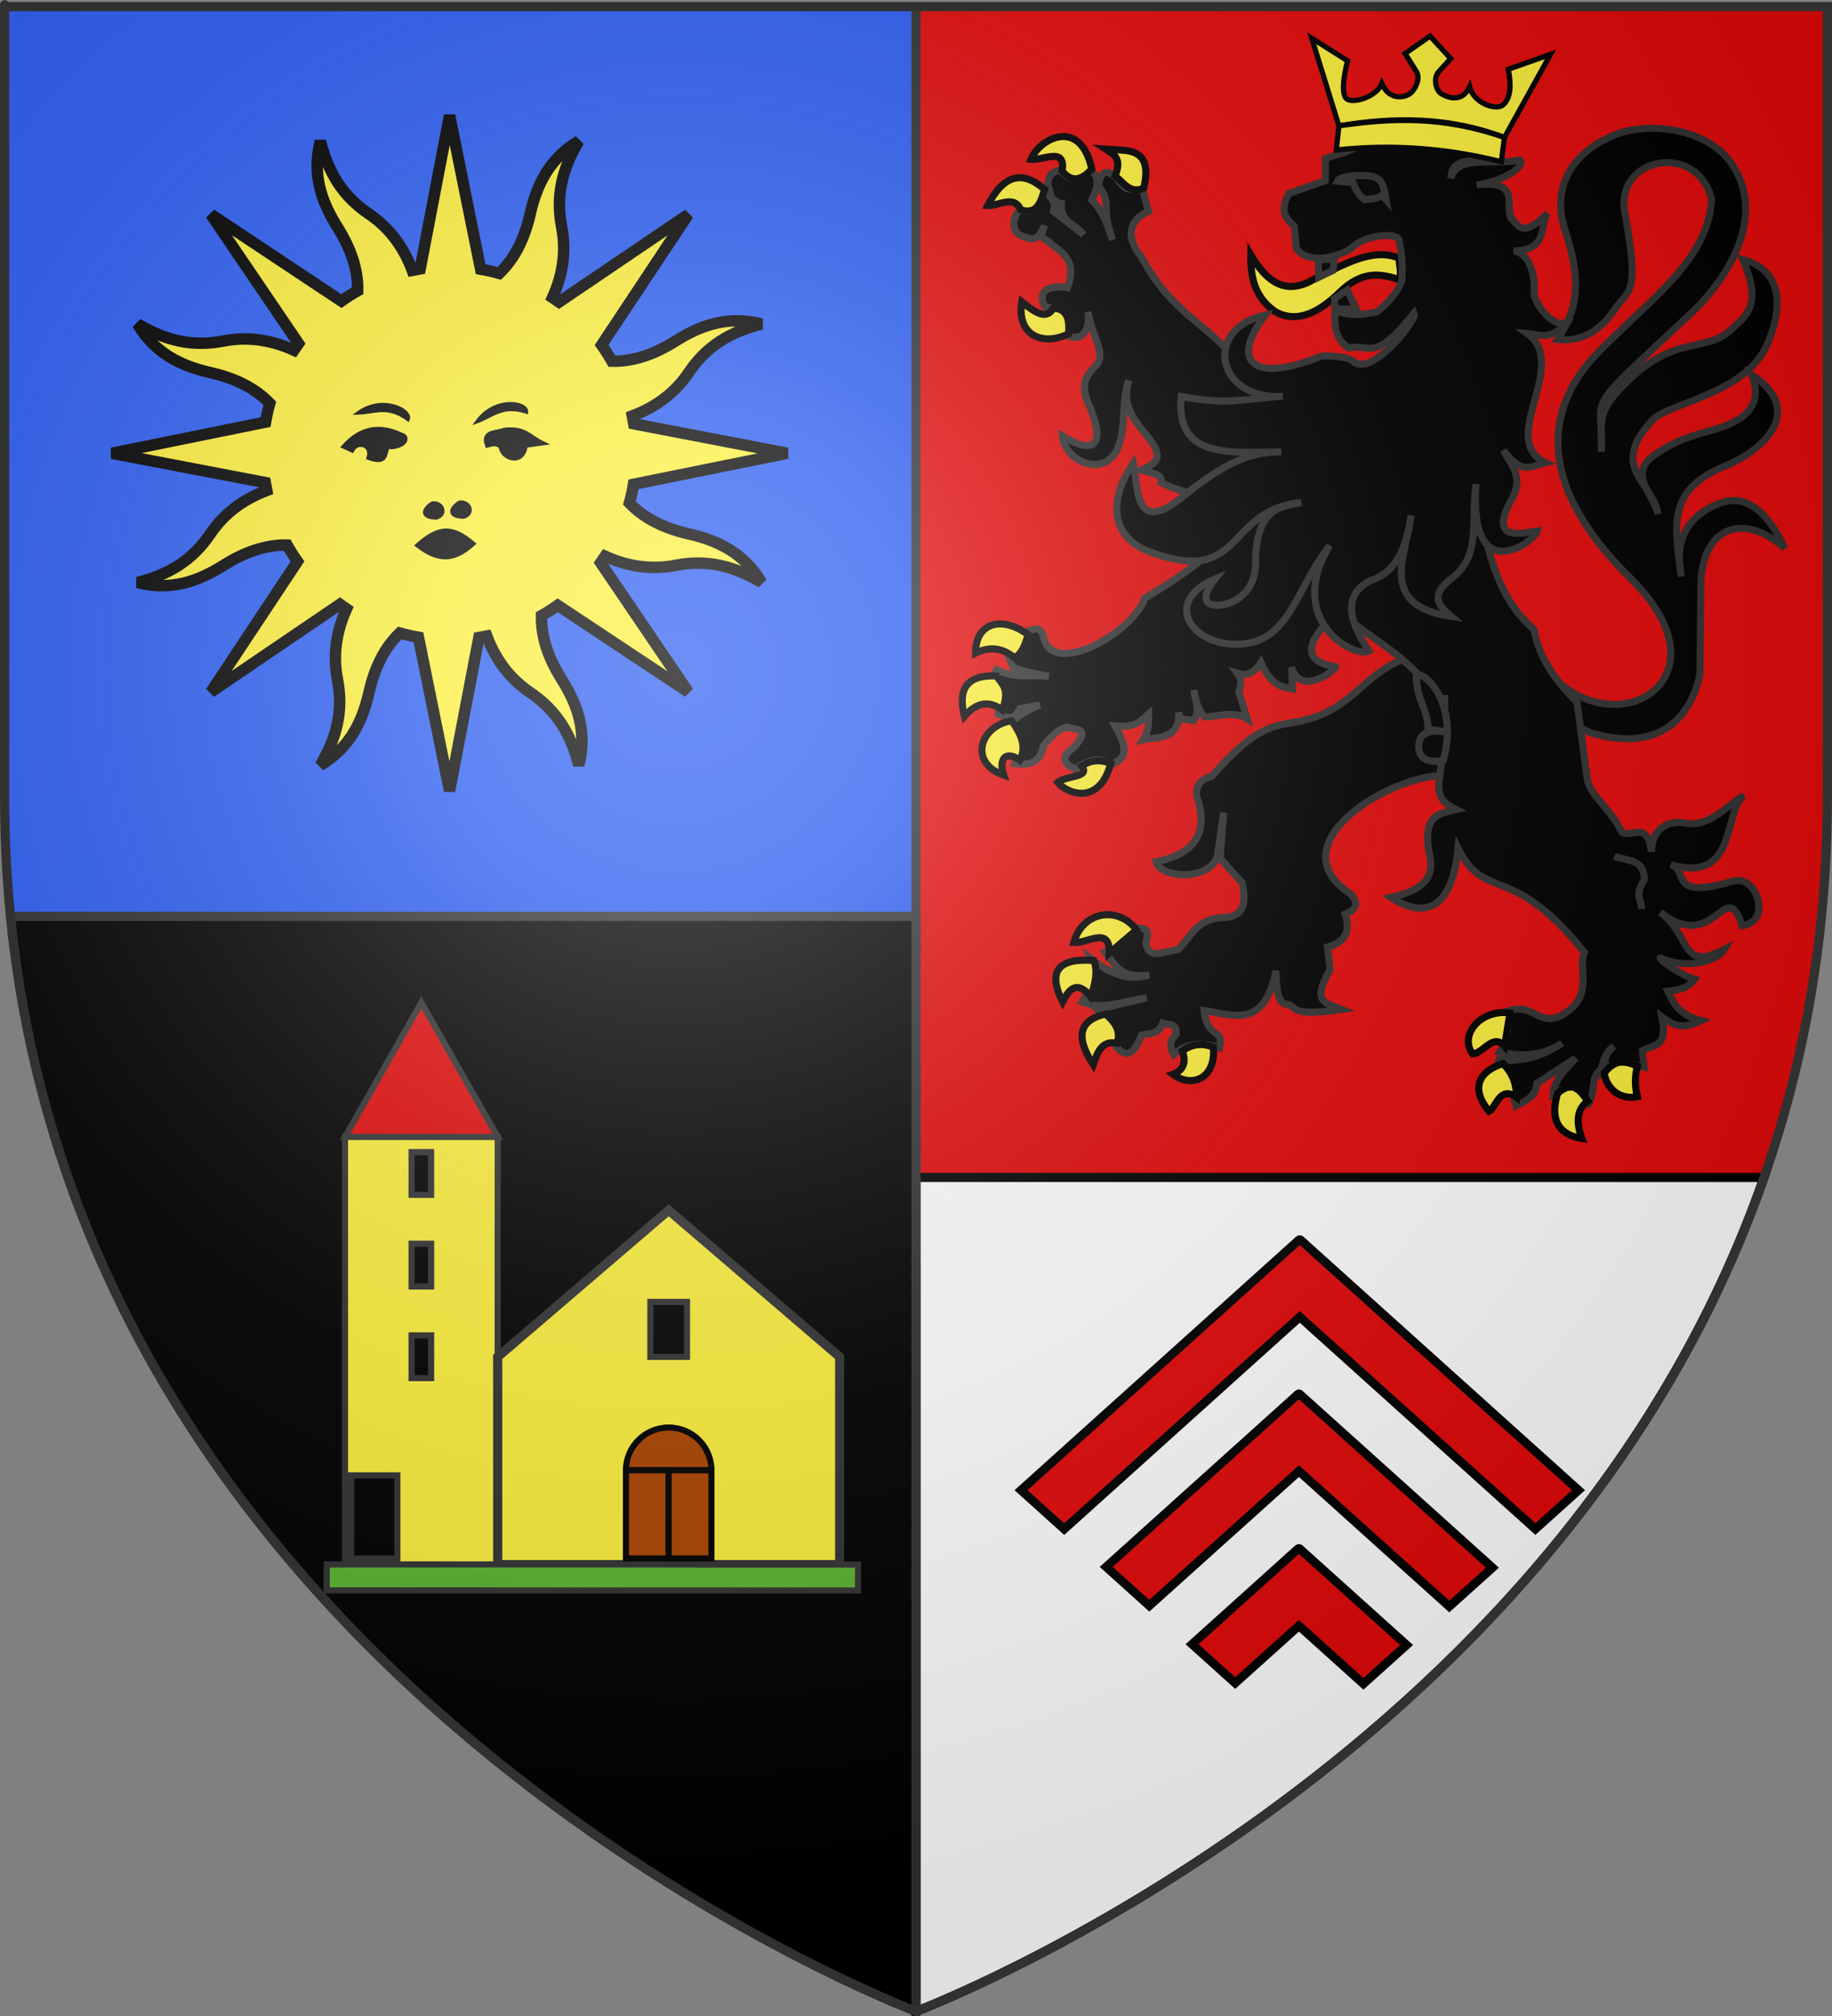 <?xml version="1.0" encoding="UTF-8" standalone="no"?>
<svg
   xmlns:dc="http://purl.org/dc/elements/1.1/"
   xmlns:cc="http://creativecommons.org/ns#"
   xmlns:rdf="http://www.w3.org/1999/02/22-rdf-syntax-ns#"
   xmlns:svg="http://www.w3.org/2000/svg"
   xmlns="http://www.w3.org/2000/svg"
   xmlns:xlink="http://www.w3.org/1999/xlink"
   xmlns:sodipodi="http://sodipodi.sourceforge.net/DTD/sodipodi-0.dtd"
   xmlns:inkscape="http://www.inkscape.org/namespaces/inkscape"
   height="660"
   width="600"
   version="1.0"
   id="svg2"
   sodipodi:version="0.32"
   inkscape:version="0.46"
   sodipodi:docname="Blason_ville_fr_Argenville_(Eure-et-Loir).svg"
   sodipodi:docbase="E:\DIVERS\Héraldique"
   inkscape:export-filename="/Users/olivier/Desktop/Blason Rouge/Blason_Vide_3D.png"
   inkscape:export-xdpi="144"
   inkscape:export-ydpi="144"
   inkscape:output_extension="org.inkscape.output.svg.inkscape">
  <rect width="100%" height="100%" fill="#808080" stroke="none"/>
  <sodipodi:namedview
     inkscape:window-height="977"
     inkscape:window-width="1280"
     inkscape:pageshadow="2"
     inkscape:pageopacity="0.0"
     guidetolerance="10.0"
     gridtolerance="10.0"
     objecttolerance="10.0"
     borderopacity="1.0"
     bordercolor="#666666"
     pagecolor="#ffffff"
     id="base"
     showgrid="false"
     height="660px"
     inkscape:zoom="1.1621207"
     inkscape:cx="300.00013"
     inkscape:cy="330.00014"
     inkscape:window-x="-4"
     inkscape:window-y="-4"
     inkscape:current-layer="layer4"
     inkscape:object-nodes="true"
     inkscape:snap-global="true"
     showguides="true"
     inkscape:guide-bbox="true" />
  <desc
     id="desc4">Flag of Canton of Valais (Wallis)</desc>
  <defs
     id="defs6">
    <linearGradient
       id="linearGradient2893">
      <stop
         style="stop-color:white;stop-opacity:0.314;"
         offset="0"
         id="stop2895" />
      <stop
         id="stop2897"
         offset="0.19"
         style="stop-color:white;stop-opacity:0.251;" />
      <stop
         style="stop-color:#6b6b6b;stop-opacity:0.125;"
         offset="0.6"
         id="stop2901" />
      <stop
         style="stop-color:black;stop-opacity:0.125;"
         offset="1"
         id="stop2899" />
    </linearGradient>
    <radialGradient
       inkscape:collect="always"
       xlink:href="#linearGradient2893"
       id="radialGradient3163"
       gradientUnits="userSpaceOnUse"
       gradientTransform="matrix(1.353,0,0,1.349,-77.629,-85.747)"
       cx="221.445"
       cy="226.331"
       fx="221.445"
       fy="226.331"
       r="300" />
  </defs>
  <g
     inkscape:groupmode="layer"
     id="layer3"
     inkscape:label="Fond écu"
     style="display:inline">
    <path
       style="fill:#2b5df2;fill-opacity:1;fill-rule:evenodd;stroke:none;stroke-width:1px;stroke-linecap:butt;stroke-linejoin:miter;stroke-opacity:1"
       d="M 1.5,2.188 L 1.5,260.719 C 1.5,546.17 300,658.5 300,658.5 L 300,2.188 L 1.5,2.188 z"
       id="path2805" />
    <g
       id="g2807"
       inkscape:label="Meubles"
       transform="translate(1.3295043e-4,-700)" />
    <path
       id="path3614"
       d="M 598.5,2.188 L 598.5,260.719 C 598.5,546.17 300,658.5 300,658.5 L 300,2.188 L 598.5,2.188 z"
       style="fill:#e20909;fill-opacity:1;fill-rule:evenodd;stroke:none;stroke-width:1px;stroke-linecap:butt;stroke-linejoin:miter;stroke-opacity:1" />
    <rect
       style="opacity:1;fill:#313131;fill-opacity:1;stroke:none;stroke-width:3;stroke-miterlimit:4;stroke-dasharray:none;stroke-opacity:1"
       id="rect3616"
       width="3"
       height="656.302"
       x="298.5"
       y="2.198" />
    <g
       id="g4626"
       inkscape:label="Meubles"
       transform="translate(1214.934,19.819)" />
    <path
       style="fill:#ffffff;fill-opacity:1;fill-rule:evenodd;stroke:#000000;stroke-width:3;stroke-linecap:butt;stroke-linejoin:miter;stroke-miterlimit:4;stroke-dasharray:none;stroke-opacity:1"
       d="M 300,385.469 L 300,658.5 C 300,658.5 510.021,579.439 577.719,385.469 L 300,385.469 z"
       id="path4747" />
    <path
       style="fill:#000000;fill-opacity:1;fill-rule:evenodd;stroke:#313131;stroke-width:3;stroke-linecap:butt;stroke-linejoin:miter;stroke-miterlimit:4;stroke-dasharray:none;stroke-opacity:1"
       d="M 3.438,300 C 29.031,556.521 300,658.5 300,658.5 L 300,300 L 3.438,300 z"
       id="path5127" />
  </g>
  <g
     inkscape:groupmode="layer"
     id="layer4"
     inkscape:label="Meubles">
    <path
       style="opacity:1;fill:#e20909;fill-opacity:1;stroke:#000000;stroke-width:2.846;stroke-miterlimit:4;stroke-dasharray:none;stroke-opacity:1"
       d="M 425.695,405.821 C 425.586,405.821 425.466,405.886 425.383,405.961 L 411.851,418.139 L 334.383,487.861 L 348.539,500.602 L 425.695,431.133 L 502.851,500.574 L 516.976,487.861 L 439.633,418.252 L 425.976,405.961 C 425.893,405.886 425.804,405.821 425.695,405.821 z M 425.414,456.305 C 425.305,456.305 425.185,456.37 425.101,456.446 L 411.57,468.624 L 362.289,512.977 L 376.414,525.689 L 425.414,481.617 L 474.664,525.942 L 488.789,513.23 L 439.351,468.736 L 425.695,456.446 C 425.612,456.37 425.523,456.305 425.414,456.305 z M 425.414,506.93 C 425.305,506.93 425.185,506.995 425.101,507.071 L 411.57,519.249 L 390.414,538.289 L 404.539,551.002 L 425.414,532.242 L 446.539,551.255 L 460.664,538.542 L 439.351,519.361 L 425.695,507.071 C 425.612,506.995 425.523,506.93 425.414,506.93 z"
       id="rect3064" />
    <g
       id="g4709"
       transform="translate(0,-12)">
      <path
         sodipodi:nodetypes="csscsscsssscsscsscsscscscscccc"
         id="path3098"
         d="M 501.493,224.366 C 522.371,260.982 570.18,236.847 534.062,201.376 C 496.177,164.168 512.324,138.934 522.887,127.935 C 539.856,110.263 559.584,97.396 560.565,77.165 C 555.927,58.348 528.791,63.252 532.147,81.635 C 537.161,109.107 533.502,106.378 528.634,113.566 C 522.87,122.078 515.904,123.791 510.114,123.145 C 517.439,112.353 517.573,102.656 512.669,87.702 C 506.429,68.677 520.836,59.018 529.911,55.771 C 540.343,52.039 558.786,53.836 566.951,65.35 C 578.181,81.187 567.896,101.405 553.54,114.843 C 516.931,149.111 525.274,139.688 524.483,159.866 C 524.522,151.239 523.194,147.51 529.592,140.388 C 547.843,120.07 558.192,128.445 567.27,119.633 C 571.71,115.324 577.395,112.302 570.783,96.962 C 581.152,99.73 585.614,108.805 578.765,124.742 C 571.811,140.925 546.424,144.026 541.406,149.328 C 526.392,165.196 541.51,169.799 543.003,180.301 C 541.733,173.809 532.684,167.271 542.045,160.823 C 545.974,158.117 550.711,155.458 560.565,152.841 C 571.895,149.832 577.616,144.407 573.657,134.64 C 591.435,146.286 577.84,159.326 565.088,164.523 C 545.593,172.467 548.541,184.287 550.666,200.737 C 547.939,187.849 553.775,179.915 564.077,176.47 C 571.829,173.877 579.011,179.488 584.513,191.477 C 570.828,179.307 557.261,184.636 557.053,203.611 L 556.733,232.668 C 554.632,243.207 546.412,259.609 520.651,251.826 L 491.594,236.499 L 501.493,224.366 z"
         style="fill:#000000;fill-opacity:1;stroke:#313131;stroke-width:2.3;stroke-miterlimit:4;stroke-dasharray:none;stroke-opacity:1" />
      <path
         style="fill:#fcef3c;fill-opacity:1;stroke:#000000;stroke-width:2.323;stroke-miterlimit:4;stroke-dasharray:none;stroke-opacity:1"
         d="M 409.65,95.464 C 409.522,102.603 410.866,109.216 417.514,113.935 C 424.483,117.97 431.759,114.594 438.912,107.534 C 446.472,100.273 452.513,101.732 458.255,103.532 C 459.2,100.174 458.04,98.81 458.298,96.561 C 449.714,92.856 440.099,98.607 430.585,103.274 C 421.06,109.054 414.817,104.211 409.65,95.464 z"
         id="path4241"
         sodipodi:nodetypes="ccccccc" />
      <path
         sodipodi:nodetypes="cscccsccccccccccccccccccccccccccccccccc"
         id="path4249"
         d="M 459.961,227.683 C 445.927,233.067 443.45,243.869 426.749,247.887 C 418.669,249.831 412.789,247.758 396.859,266.153 C 392.846,267.099 391.731,269.493 391.877,272.519 C 395.713,283.604 392.483,291.363 378.593,294.106 C 380.354,299.976 397.25,300.333 398.796,291.615 C 399.038,290.253 400.734,278.054 400.734,278.054 L 399.627,292.999 L 406.822,301.025 C 408.333,307.759 407.268,312.4 400.457,312.373 C 391.934,312.649 390.054,318.829 385.788,322.89 C 381.694,323.237 376.014,326.756 375.271,320.399 C 377.468,314.587 372.944,316.169 370.29,315.694 C 369.499,319.216 366.425,321.761 361.987,323.72 C 365.016,327.831 367.316,332.611 376.379,331.192 C 368.644,333.496 362.677,330.056 357.005,325.657 C 358.92,331.064 357.266,335.678 354.514,340.049 C 361.122,342.819 368.468,339.678 375.548,338.665 L 359.219,342.54 C 362.024,345.689 365.725,347.642 365.585,354.717 C 367.698,356.948 369.876,358.349 372.504,353.887 L 373.888,350.843 C 376.357,350.122 379.293,351.034 380.807,346.968 C 382.486,347.812 385.422,346.456 385.235,350.566 C 382.917,352.78 383.08,354.994 384.405,357.208 C 389.086,353.17 394.149,353.321 399.35,354.994 C 399.618,353.518 400.248,352.042 398.52,350.566 C 395.148,348.314 394.666,345.58 394.368,342.816 C 403.219,344.074 414.02,349.451 417.893,329.809 C 418.08,335.967 418.346,341.083 422.078,340.859 C 424.687,341.88 422.92,344.895 439.494,342.459 C 434.853,340.562 429.024,340.547 435.606,329.532 L 434.775,322.059 C 440.324,320.628 442.418,317.124 440.587,311.266 C 444.239,309.74 445.232,307.623 442.248,304.623 C 418.567,288.919 452.66,267.121 471.585,265.877 L 485.423,257.02 L 476.566,226.853 L 459.961,227.683 z"
         style="fill:#000000;fill-opacity:1;stroke:#313131;stroke-width:2.323;stroke-miterlimit:4;stroke-dasharray:none;stroke-opacity:1" />
      <path
         sodipodi:nodetypes="cccccccccccccccsscscsccccccccccccccccccccccccccccccccccccccccccccccccccccccccccccccccscccscccccscccccccccccccccccc"
         id="path4245"
         d="M 347.019,67.677 C 343.547,68.482 343.154,70.601 343.292,72.952 C 344.349,74.647 343.068,77.417 347.599,78.615 C 347.064,84.761 352.535,85.494 354.835,88.803 L 345.058,81.18 C 345.993,76.658 343.163,75.895 341.138,74.332 C 339.539,77.335 340.002,82.837 334.096,80.576 C 330.161,84.92 332.45,89.081 335.645,89.578 C 339.542,91.479 340.736,88.525 342.106,85.875 C 341.758,87.593 339.892,89.526 342.905,90.764 C 347.098,94.436 353.278,96.622 349.56,106.228 C 345.631,105.311 339.059,106.264 342.106,112.278 C 345.174,113.396 351.204,112.717 348.955,121.086 C 350.901,123 352.192,122.313 353.65,122.272 C 356.8,120.053 356.664,117.09 356.311,114.093 C 357.635,122.08 362.7,128.107 358.756,131.855 C 352.893,137.426 355.548,141.753 357.376,146.351 C 361.728,157.298 358.468,161.199 347.987,154.749 C 348.805,163.877 363.801,169.486 366.959,156.128 C 368.756,148.531 367.45,142.299 369.718,136.55 C 367.263,143.759 370.859,149.024 375.381,154.361 C 382.486,162.746 377.491,164.083 373.614,165.905 C 376.869,166.756 380.989,167.18 380.27,170.019 C 384.295,171.988 388.116,173.132 391.814,173.786 L 398.256,191.126 C 392.451,196.573 384.624,202.136 374.994,207.795 C 370.875,219.101 346.11,233.119 342.106,221.686 C 341.298,217.97 339.952,216.386 335.064,219.726 C 334.591,222.221 335.454,224.58 330.563,227.566 L 331.748,230.494 C 336.095,232.338 339.601,232.504 343.486,233.423 C 337.819,232.751 332.588,234.308 326.449,231.269 L 325.094,234.004 C 330.88,237.918 327.254,241.851 326.86,245.765 C 329.274,246.476 331.682,248.703 334.096,243.998 L 340.557,242.812 C 334.413,245.26 332.899,247.133 330.756,249.08 C 335.568,253.743 333.539,257.842 332.329,262.003 C 336.567,262.444 340.559,262.35 341.719,256.122 C 344.263,253.074 346.822,250.535 349.366,250.072 C 352.004,251.04 357.678,249.846 351.714,256.703 C 347.07,259.947 348.433,262.084 352.101,263.769 C 356.015,261.037 359.924,259.431 363.838,262.39 C 369.699,260.009 368.938,256.476 365.217,249.661 C 372.102,250.258 373.348,248.225 376.155,245.765 C 376.15,248.424 376.427,251 374.413,254.162 C 378.321,253.263 386.6,254.4 386.029,245.256 L 386.537,247.314 L 390.845,247.918 C 393.446,244.592 391.221,241.251 391.038,237.924 C 391.607,241.011 391.987,244.15 394.572,246.733 C 399.286,246.435 404.227,244.742 408.462,247.314 L 405.728,238.505 C 406.687,235.688 406.432,233.865 405.389,232.503 C 407.659,233.237 410.359,232.846 412.964,228.922 C 416.421,236.653 419.864,236.894 423.321,237.537 L 423.031,230.422 C 425.911,240.431 437.615,231.115 437.43,230.301 C 422.585,227.992 432.008,217.94 438.446,211.836 C 450.154,222.941 464.105,226.847 473.101,245.813 C 472.913,253.243 472.214,260.931 471.189,268.779 C 470.972,273.945 473.998,275.489 477.021,277.055 C 471.636,278.342 465.448,278.395 468.261,292.156 C 470.167,300.642 463.946,303.907 455.604,305.805 C 461.112,309.552 475.042,315.863 477.505,289.712 C 486.434,307.53 494.965,293.842 518.911,323.81 C 516.559,329.25 522.229,337.691 512.377,343.799 C 504.147,349.21 502.268,339.523 493.38,343.218 C 494.388,348.255 493.828,351.787 491.154,356.455 C 497.974,357.857 504.783,357.985 511.603,353.527 C 504.905,358.067 497.316,360.003 490.041,358.755 C 494.092,361.247 495.084,368.85 496.502,374 C 499.624,372.413 503.054,371.128 503.327,366.692 L 516.007,358.416 C 513.128,361.996 509.196,364.823 508.699,370.104 C 513.766,366.856 517.44,368.626 520.387,373.008 C 522.741,369.347 520.622,364.665 524.284,362.312 C 525.169,359.426 525.662,356.347 528.664,354.519 C 525.215,357.117 525.634,359.714 525.264,362.312 C 528.183,359.25 533.678,360.014 538.417,361.32 L 537.908,355.971 C 541.357,353.838 546.381,355.358 544.321,344.961 C 550.041,349.344 552.991,347.948 557.051,346.098 C 549.947,344.257 548.343,340.862 546.209,336.49 C 549.364,336.121 552.532,335.837 554.969,332.594 C 548.848,330.638 541.684,324.634 544.249,325.77 C 552.672,329.5 562.608,326.469 564.722,322.842 C 550.086,330.263 554.17,318.498 543.765,310.669 C 561.77,324.731 565.164,298.193 570.554,315.049 C 580.588,313.78 575.231,298.219 567.723,300.433 C 545.882,306.871 553.471,296.963 547.177,295.084 C 569.196,301.442 564.326,277.641 571.135,272.385 C 564.612,276.538 559.644,282.946 551.751,281.435 C 546.403,280.461 540.935,283.317 540.861,290.873 C 539.699,280.336 534.22,286.587 531.108,284.364 C 527.652,276.747 520.561,272.525 519.807,266.819 C 518.858,259.647 517.752,251.34 516.491,241.989 C 510.209,235.345 504.286,228.378 502.358,218.104 C 486.006,203.698 486.961,182.377 480.433,164.041 L 408.753,134.687 C 395.443,116.429 385.309,117.034 373.614,95.846 C 370.687,92.561 367.373,85.081 376.155,81.18 L 374.219,74.332 C 371.412,73.321 368.605,75.754 365.798,70.218 L 363.063,68.451 C 361.017,68.448 359.877,69.826 359.917,72.952 C 364.424,79.253 360.216,78.861 364.418,90.57 C 361.837,83.46 361.461,81.824 357.57,77.454 C 358.497,75.079 359.992,72.972 358.949,69.613 C 357.291,67.351 356.415,68.272 355.223,67.87 C 351.066,72.411 349.163,69.679 347.019,67.677 z M 473.125,239.545 C 473.151,241.102 473.149,242.682 473.125,244.264 L 473.125,239.545 z"
         style="fill:#000000;fill-opacity:1;stroke:#313131;stroke-width:2.323;stroke-miterlimit:4;stroke-dasharray:none;stroke-opacity:1" />
      <path
         sodipodi:nodetypes="cccccc"
         id="path4257"
         d="M 463.835,232.904 C 463.929,241.296 467.527,244.035 467.71,250.655 L 474.73,251.799 C 468.967,250.819 464.711,251.33 464.666,256.19 C 464.447,260.784 468.542,261.914 472.692,260.895 C 477.755,242.64 466.976,231.832 463.835,232.904 z"
         style="fill:#000000;fill-opacity:1;stroke:#313131;stroke-width:2.323;stroke-miterlimit:4;stroke-dasharray:none;stroke-opacity:1" />
      <path
         sodipodi:nodetypes="ccc"
         id="path4247"
         d="M 528.736,292.307 C 532.584,294.012 538.406,292.843 538.561,299.918 C 535.008,305.732 537.828,306.446 537.593,309.605"
         style="fill:#000000;fill-opacity:1;stroke:#313131;stroke-width:2.323;stroke-miterlimit:4;stroke-dasharray:none;stroke-opacity:1" />
      <g
         transform="matrix(0.774,0,0,0.774,1842.942,-11.917)"
         id="g4293"
         style="fill:#fcef3c">
        <path
           style="opacity:1;fill:#fcef3c;fill-opacity:1;stroke:#000000;stroke-width:3;stroke-miterlimit:4;stroke-dasharray:none;stroke-opacity:1"
           d="M -1928.962,172.153 C -1940.08,177.463 -1950.878,172.646 -1948.715,158.573 C -1943.431,162.734 -1938.51,166.601 -1935.341,161.247 C -1930.765,161.454 -1928.064,164.283 -1928.962,172.153 z"
           id="path4261"
           sodipodi:nodetypes="cccc" />
        <path
           style="opacity:1;fill:#fcef3c;fill-opacity:1;stroke:#000000;stroke-width:3;stroke-miterlimit:4;stroke-dasharray:none;stroke-opacity:1"
           d="M -1949.126,119.685 C -1951.972,113.159 -1958.327,118.037 -1963.118,117.833 C -1956.471,104.825 -1948.435,102.653 -1939.044,111.043 C -1940.68,116.338 -1942.152,121.864 -1949.126,119.685 z"
           id="path4263"
           sodipodi:nodetypes="cccc" />
        <path
           style="opacity:1;fill:#fcef3c;fill-opacity:1;stroke:#000000;stroke-width:3;stroke-miterlimit:4;stroke-dasharray:none;stroke-opacity:1"
           d="M -1944.806,98.286 C -1939.655,98.845 -1929.917,92.85 -1931.637,103.224 C -1927.741,108.124 -1923.531,107.373 -1919.086,102.401 C -1923.962,80.077 -1941.339,89.638 -1944.806,98.286 z"
           id="path4265"
           sodipodi:nodetypes="cccc" />
        <path
           style="opacity:1;fill:#fcef3c;fill-opacity:1;stroke:#000000;stroke-width:3;stroke-miterlimit:4;stroke-dasharray:none;stroke-opacity:1"
           d="M -1909.21,105.282 C -1906.354,98.192 -1909.289,96.426 -1913.119,93.965 L -1906.741,94.377 C -1895.586,94.769 -1895.189,101.886 -1897.07,110.426 C -1902.719,113.118 -1905.614,108.236 -1909.21,105.282 z"
           id="path4267"
           sodipodi:nodetypes="ccccc" />
      </g>
      <g
         transform="matrix(0.774,0,0,0.774,1842.942,-11.917)"
         id="g4299"
         style="fill:#fcef3c">
        <path
           style="opacity:1;fill:#fcef3c;fill-opacity:1;stroke:#000000;stroke-width:3;stroke-miterlimit:4;stroke-dasharray:none;stroke-opacity:1"
           d="M -1951.801,309.186 C -1956.509,305.122 -1961.909,304.063 -1968.262,307.128 C -1968.307,294.353 -1957.304,291.116 -1946.04,299.31 C -1947.176,303.387 -1948.506,307.269 -1951.801,309.186 z"
           id="path4269"
           sodipodi:nodetypes="cccc" />
        <path
           style="opacity:1;fill:#fcef3c;fill-opacity:1;stroke:#000000;stroke-width:3;stroke-miterlimit:4;stroke-dasharray:none;stroke-opacity:1"
           d="M -1972.994,333.877 C -1975.744,322.915 -1972.553,316.255 -1959.414,316.799 C -1957.052,320.201 -1953.549,322.565 -1956.945,331.202 C -1963.211,326.598 -1968.37,328.632 -1972.994,333.877 z"
           id="path4271"
           sodipodi:nodetypes="cccc" />
        <path
           style="opacity:1;fill:#fcef3c;fill-opacity:1;stroke:#000000;stroke-width:3;stroke-miterlimit:4;stroke-dasharray:none;stroke-opacity:1"
           d="M -1953.036,335.729 C -1949.058,341.284 -1946.447,346.839 -1949.538,352.395 C -1955.974,347.974 -1958.514,352.444 -1956.328,358.773 C -1971.177,353.667 -1966.7,338.024 -1953.036,335.729 z"
           id="path4273"
           sodipodi:nodetypes="cccc" />
        <path
           style="opacity:1;fill:#fcef3c;fill-opacity:1;stroke:#000000;stroke-width:3;stroke-miterlimit:4;stroke-dasharray:none;stroke-opacity:1"
           d="M -1923.407,354.864 C -1918.987,352.084 -1914.934,352.237 -1911.062,353.835 C -1915.871,371.74 -1929.326,366.783 -1933.489,361.86 C -1929.995,358.809 -1919.411,359.912 -1923.407,354.864 z"
           id="path4275"
           sodipodi:nodetypes="cccc" />
      </g>
      <g
         transform="matrix(0.774,0,0,0.774,1842.942,-11.917)"
         id="g4305"
         style="fill:#fcef3c">
        <path
           style="opacity:1;fill:#fcef3c;fill-opacity:1;stroke:#000000;stroke-width:3;stroke-miterlimit:4;stroke-dasharray:none;stroke-opacity:1"
           d="M -1900.157,424.204 C -1907.679,414.062 -1922.879,416.039 -1926.699,429.553 C -1921.216,430.15 -1911.316,422.28 -1911.679,434.08 L -1900.157,424.204 z"
           id="path4277"
           sodipodi:nodetypes="cccc" />
        <path
           style="opacity:1;fill:#fcef3c;fill-opacity:1;stroke:#000000;stroke-width:3;stroke-miterlimit:4;stroke-dasharray:none;stroke-opacity:1"
           d="M -1919.498,452.392 C -1925.513,445.335 -1928.661,449.271 -1931.431,454.656 C -1938.017,441.509 -1933.073,436.049 -1918.263,437.166 C -1916.496,441.308 -1917.439,446.611 -1919.498,452.392 z"
           id="path4279"
           sodipodi:nodetypes="cccc" />
        <path
           style="opacity:1;fill:#fcef3c;fill-opacity:1;stroke:#000000;stroke-width:3;stroke-miterlimit:4;stroke-dasharray:none;stroke-opacity:1"
           d="M -1913.325,459.799 C -1923.855,462.265 -1926.582,468.862 -1918.469,481.198 C -1916.71,476.045 -1914.964,470.873 -1908.387,472.145 C -1906.935,468.03 -1908.197,463.915 -1913.325,459.799 z"
           id="path4281"
           sodipodi:nodetypes="cccc" />
        <path
           style="opacity:1;fill:#fcef3c;fill-opacity:1;stroke:#000000;stroke-width:3;stroke-miterlimit:4;stroke-dasharray:none;stroke-opacity:1"
           d="M -1880.815,475.437 C -1878.755,480.686 -1880.888,483.922 -1884.725,485.313 C -1876.76,491.336 -1866.422,487.04 -1867.647,473.791 C -1871.804,472.248 -1876.112,472.065 -1880.815,475.437 z"
           id="path4283"
           sodipodi:nodetypes="cccc" />
      </g>
      <g
         transform="matrix(0.774,0,0,0.774,1842.942,-11.917)"
         id="g4311"
         style="fill:#fcef3c">
        <path
           style="opacity:1;fill:#fcef3c;fill-opacity:1;stroke:#000000;stroke-width:3;stroke-miterlimit:4;stroke-dasharray:none;stroke-opacity:1"
           d="M -1742.136,459.388 L -1744.399,473.379 C -1749.301,467.728 -1753.4,476.522 -1757.979,476.671 C -1763.903,468.379 -1754.082,457.496 -1742.136,459.388 z"
           id="path4285"
           sodipodi:nodetypes="cccc" />
        <path
           style="opacity:1;fill:#fcef3c;fill-opacity:1;stroke:#000000;stroke-width:3;stroke-miterlimit:4;stroke-dasharray:none;stroke-opacity:1"
           d="M -1739.461,494.984 C -1739.376,490.467 -1740.209,485.847 -1745.016,480.787 C -1754.13,483.471 -1759.711,490.413 -1750.983,500.951 C -1747.956,499.344 -1746.435,489.924 -1739.461,494.984 z"
           id="path4287"
           sodipodi:nodetypes="cccc" />
        <path
           style="opacity:1;fill:#fcef3c;fill-opacity:1;stroke:#000000;stroke-width:3;stroke-miterlimit:4;stroke-dasharray:none;stroke-opacity:1"
           d="M -1721.972,493.338 C -1715.578,487.653 -1712.396,492.139 -1709.215,496.63 C -1714.001,500.275 -1714.179,505.64 -1711.684,512.473 C -1725.511,510.179 -1723.799,499.4 -1721.972,493.338 z"
           id="path4289"
           sodipodi:nodetypes="cccc" />
        <path
           style="opacity:1;fill:#fcef3c;fill-opacity:1;stroke:#000000;stroke-width:3;stroke-miterlimit:4;stroke-dasharray:none;stroke-opacity:1"
           d="M -1688.228,481.815 C -1689.384,486.425 -1689.265,490.716 -1688.228,494.778 C -1697.121,496.498 -1701.851,489.437 -1702.219,484.696 C -1698.512,480.2 -1695.226,478.633 -1688.228,481.815 z"
           id="path4291"
           sodipodi:nodetypes="cccc" />
      </g>
      <g
         transform="matrix(0.774,0,0,0.774,1842.942,-11.917)"
         id="g4317"
         style="fill:#000000;stroke:#313131;stroke-width:2.97;stroke-miterlimit:4;stroke-dasharray:none;stroke-opacity:1">
        <path
           id="path4235"
           d="M -1807.179,161.62 L -1810.958,153.59 L -1816.389,157.133 L -1816.153,161.62 L -1807.179,161.62 z"
           style="opacity:1;fill:#000000;fill-opacity:1;stroke:#313131;stroke-width:2.97;stroke-miterlimit:4;stroke-dasharray:none;stroke-opacity:1" />
        <path
           style="opacity:1;fill:#000000;fill-opacity:1;stroke:#313131;stroke-width:2.97;stroke-miterlimit:4;stroke-dasharray:none;stroke-opacity:1"
           d="M -1823.238,140.837 L -1816.389,140.365 L -1817.098,145.324 L -1823.002,148.158 L -1823.238,140.837 z"
           id="path4239" />
        <path
           style="opacity:1;fill:#000000;fill-opacity:1;stroke:#313131;stroke-width:2.97;stroke-miterlimit:4;stroke-dasharray:none;stroke-opacity:1"
           d="M -1789.041,133.008 C -1788.388,128.821 -1803.173,130.039 -1808.846,135.512 C -1811.694,138.26 -1826.815,144.049 -1832.521,135.967 L -1833.431,126.634 C -1836.665,123.512 -1839.944,120.426 -1835.707,112.748 L -1820.228,107.284 L -1820.228,97.951 C -1814.655,95.874 -1808.189,95.056 -1803.155,90.211 C -1799.038,86.907 -1793.383,85.399 -1785.626,86.341 C -1775.213,88.475 -1757.901,85.673 -1752.743,97.402 C -1757.665,100.145 -1766.676,96.869 -1767.131,106.314 C -1764.3,95.934 -1748.376,101.1 -1737.913,98.539 C -1735.267,101.193 -1744.969,107.765 -1756.26,109.106 C -1737.574,106.906 -1744.298,117.473 -1741.691,123.219 C -1738.46,125.843 -1737.464,132.299 -1726.211,121.171 C -1729.83,126.536 -1725.594,136.601 -1740.553,137.106 C -1731.938,138.063 -1731.588,152.215 -1731.903,153.951 C -1732.887,159.383 -1720.661,173.581 -1716.423,165.106 C -1723.857,175.537 -1729.158,172.458 -1734.862,171.935 C -1716.34,185.111 -1747.678,216.817 -1727.122,226.569 C -1732.635,227.72 -1736.982,232.472 -1744.878,221.333 C -1741.885,227.714 -1735.5,232.498 -1742.147,243.415 C -1751.103,260.663 -1736.144,256.134 -1730.537,255.48 C -1731.729,260.247 -1759.62,280.167 -1756.488,235.675 C -1758.862,251.305 -1753.992,265.661 -1766.732,275.512 C -1776.457,282.83 -1772.123,287.335 -1766.959,291.675 C -1799.069,286.901 -1785.501,264.835 -1784.033,248.878 C -1785.761,261.323 -1789.624,272.84 -1801.106,276.423 C -1816.115,284.027 -1806.476,299.038 -1801.789,306.244 C -1807.948,309.695 -1837.6,293.052 -1818.407,261.626 C -1832.501,279.536 -1835.065,300.867 -1854.3,303.149 C -1876.102,305.736 -1890.287,285.635 -1866.895,275.74 C -1873.391,284.026 -1870.883,287.221 -1865.301,286.894 C -1857.758,286.452 -1849.803,280.216 -1849.821,269.593 C -1849.866,244.192 -1837.394,245.274 -1830.472,243.415 C -1863.102,246.757 -1854.274,279.213 -1894.439,264.358 C -1910.948,258.252 -1912.497,242.677 -1901.496,226.797 C -1899.44,236.405 -1901.247,257.377 -1881.691,241.821 C -1866.809,229.983 -1855.166,221.942 -1838.895,222.016 C -1859.272,222.11 -1883.975,225.616 -1881.236,198.569 C -1860.728,202.654 -1852.67,199.159 -1838.212,198.569 C -1866.688,200.132 -1872.023,169.814 -1845.724,164.195 C -1861.398,184.927 -1849.626,192.861 -1821.821,181.496 C -1821.821,181.496 -1811.318,181.083 -1808.39,183.772 C -1800.959,190.6 -1781.227,166.483 -1782.667,163.285 C -1800.07,184.961 -1801.098,176.049 -1810.439,178.081 C -1815.552,174.537 -1816.608,170.075 -1816.13,162.374 C -1808.601,164.941 -1803.544,163.8 -1798.374,162.829 C -1793.592,158.762 -1789.663,154.525 -1787.903,149.854 C -1787.514,144.238 -1787.617,138.623 -1789.041,133.008 z"
           id="path4227"
           sodipodi:nodetypes="csccccccccccccccscccccccccccccscsscscscccccscccccc" />
      </g>
      <path
         id="path4237"
         style="fill:#000000;fill-opacity:1;stroke:#313131;stroke-width:2.323"
         d="M 438.062,71.295 C 439.378,68.778 449.755,69.452 449.678,69.823 C 452.775,70.83 453.008,72.967 453.55,74.981 L 453.937,77.374 L 452.621,75.902 C 451.536,76.94 449.988,76.971 448.594,77.188 L 446.967,77.374 C 444.877,75.895 443.87,73.827 443.095,71.666 C 440.85,71.666 439.611,71.45 438.062,71.295 L 438.062,71.295 z" />
      <g
         id="g7974"
         transform="matrix(0.576,0,0,0.576,-49.331,107.817)"
         style="fill:#fcef3c">
        <path
           style="fill:#fcef3c;fill-opacity:1;stroke:#000000;stroke-width:2.982"
           id="path3727"
           d="M 831.488,-144.652 L 846.949,-94.809 C 878.825,-100.271 910.32,-99.99 941.047,-88.184 L 967.242,-135.434 L 943.218,-126.962 C 944.905,-118.44 944.85,-110.787 940.325,-106.773 C 936.507,-103.387 923.623,-107.438 921.265,-117.038 C 917.256,-108.302 909.647,-110.371 905.272,-113.008 C 901.754,-115.13 900.623,-122.22 903.639,-125.526 L 910.507,-133.051 L 898.754,-145.844 L 884.564,-135.918 L 891.013,-125.663 C 893.542,-121.641 890.239,-115.323 887.432,-113.199 C 884.505,-110.985 875.874,-108.783 871.33,-118.813 C 868.352,-111.371 855.494,-107.482 851.629,-109.961 C 846.713,-113.115 851.888,-131.763 851.888,-131.763 L 831.488,-144.652 z" />
        <path
           sodipodi:nodetypes="ccccc"
           id="path7972"
           d="M 846.949,-94.809 L 845.435,-81.093 C 877.354,-84.599 908.606,-82.106 939.28,-74.406 L 941.047,-88.184 C 906.229,-100.467 876.367,-99.175 846.949,-94.809 z"
           style="opacity:1;fill:#fcef3c;fill-opacity:1;stroke:#000000;stroke-width:3;stroke-miterlimit:4;stroke-dasharray:none;stroke-opacity:1" />
      </g>
    </g>
    <g
       id="g5114"
       inkscape:label="Calque 1"
       transform="matrix(1.25,0,0,1.25,32.309,32.804)">
      <g
         transform="matrix(0.754,0,0,0.754,-21.16,-18.769)"
         id="g2129"
         style="opacity:1;display:inline">
        <path
           style="opacity:1;fill:#fcef3c;fill-opacity:1;fill-rule:nonzero;stroke:#000000;stroke-width:3.977;stroke-linecap:butt;stroke-linejoin:miter;marker:none;marker-start:none;marker-mid:none;marker-end:none;stroke-miterlimit:4;stroke-dasharray:none;stroke-dashoffset:0;stroke-opacity:1;visibility:visible;display:inline;overflow:visible"
           d="M 105.115,39.111 C 102.179,50.593 105.415,60.045 111.026,68.951 C 115.365,75.839 118.216,83.178 118.081,91.064 C 116.107,92.177 114.225,93.377 112.408,94.668 L 67.06,64.547 L 97.504,109.395 C 96.957,110.15 96.424,110.935 95.911,111.712 C 87.276,107.822 79.17,107.05 71.446,108.545 C 60.526,110.657 51.256,108.37 41.576,102.6 C 47.619,112.796 56.635,117.189 66.9,119.519 C 74.854,121.324 82.044,124.492 87.531,130.186 C 86.934,132.331 86.441,134.501 86.066,136.704 L 32.688,147.528 L 85.945,157.713 C 86.092,158.629 86.268,159.543 86.455,160.458 C 77.596,163.809 71.298,168.983 66.891,175.503 C 60.664,184.718 52.535,189.658 41.61,192.423 C 53.093,195.359 62.529,192.085 71.436,186.474 C 78.323,182.135 85.662,179.284 93.548,179.419 C 94.661,181.393 95.861,183.275 97.152,185.092 L 67.047,230.478 L 111.917,199.98 C 112.666,200.522 113.425,201.08 114.196,201.589 C 110.306,210.224 109.55,218.368 111.044,226.092 C 113.157,237.012 110.854,246.244 105.084,255.924 C 115.28,249.881 119.673,240.865 122.003,230.6 C 123.808,222.646 126.976,215.456 132.67,209.969 C 134.82,210.568 136.981,211.059 139.188,211.434 L 150.012,264.812 L 160.197,211.555 C 161.113,211.408 162.027,211.232 162.942,211.045 C 166.292,219.906 171.469,226.203 177.987,230.609 C 187.202,236.836 192.142,244.965 194.908,255.89 C 197.844,244.407 194.569,234.971 188.958,226.064 C 184.61,219.164 181.791,211.847 181.942,203.936 C 183.902,202.829 185.77,201.631 187.576,200.348 L 232.963,230.453 L 202.502,185.567 C 203.037,184.827 203.57,184.065 204.073,183.304 C 212.71,187.205 220.848,187.95 228.577,186.456 C 239.496,184.343 248.728,186.646 258.409,192.416 C 252.365,182.22 243.365,177.866 233.1,175.535 C 225.155,173.732 217.973,170.503 212.492,164.814 C 213.087,162.673 213.544,160.511 213.918,158.312 L 267.312,147.526 L 214.039,137.303 C 213.892,136.387 213.716,135.473 213.529,134.558 C 222.396,131.21 228.686,126.034 233.093,119.513 C 239.32,110.298 247.465,105.396 258.389,102.631 C 246.907,99.695 237.455,102.931 228.549,108.542 C 221.648,112.89 214.331,115.709 206.42,115.558 C 205.313,113.598 204.116,111.73 202.832,109.924 L 232.953,64.576 L 188.051,94.998 C 187.311,94.463 186.549,93.93 185.788,93.427 C 189.684,84.794 190.45,76.686 188.955,68.962 C 186.843,58.042 189.13,48.772 194.9,39.091 C 184.704,45.135 180.35,54.135 178.02,64.4 C 176.212,72.363 172.989,79.576 167.276,85.062 C 165.141,84.469 162.988,83.955 160.796,83.582 L 150.01,30.188 L 139.787,83.461 C 138.871,83.608 137.957,83.784 137.042,83.971 C 133.691,75.11 128.518,68.814 121.997,64.407 C 112.782,58.18 107.88,50.035 105.115,39.111 z"
           id="path2140" />
        <path
           style="fill:#000000;fill-opacity:1;fill-rule:evenodd;stroke:#000000;stroke-width:1.326px;stroke-linecap:butt;stroke-linejoin:miter;stroke-opacity:1"
           d="M 138.694,179.527 C 145.79,185.006 151.329,185.419 158.383,178.958 C 151.087,172.699 146.3,172.696 138.694,179.527 z"
           id="path6604"
           sodipodi:nodetypes="ccc" />
        <path
           style="fill:#000000;fill-opacity:1;fill-rule:evenodd;stroke:#000000;stroke-width:1.326px;stroke-linecap:butt;stroke-linejoin:miter;stroke-opacity:1"
           d="M 121.784,149.16 C 123.306,144.566 117.919,143.101 116.172,146.634 L 113.086,145.231 C 119.406,138.091 126.222,137.708 133.289,141.022 C 135.651,141.568 135.551,144.775 129.922,145.512 C 126.26,144.328 130.402,152.397 121.784,149.16 z"
           id="path6606"
           sodipodi:nodetypes="cccccc" />
        <path
           style="fill:#000000;fill-opacity:1;fill-rule:evenodd;stroke:#000000;stroke-width:1.326px;stroke-linecap:butt;stroke-linejoin:miter;stroke-opacity:1"
           d="M 118.417,133.446 C 123.799,133.311 128.491,130.528 135.534,135.691 C 136.786,132.721 126.933,127.436 118.417,133.446 z"
           id="path6608"
           sodipodi:nodetypes="ccc" />
        <path
           style="fill:#000000;fill-opacity:1;fill-rule:evenodd;stroke:#000000;stroke-width:1.326px;stroke-linecap:butt;stroke-linejoin:miter;stroke-opacity:1"
           d="M 159.713,136.412 C 164.775,134.58 168.345,130.455 176.66,133.123 C 176.907,129.91 165.888,128.015 159.713,136.412 z"
           id="path6610"
           sodipodi:nodetypes="ccc" />
        <path
           style="fill:#000000;fill-opacity:1;fill-rule:evenodd;stroke:#000000;stroke-width:1.326px;stroke-linecap:butt;stroke-linejoin:miter;stroke-opacity:1"
           d="M 167.803,145.512 C 166.212,143.729 164.622,144.607 163.032,144.951 C 161.03,139.68 166.123,140.492 168.925,139.339 C 176.314,138.436 177.81,141.861 182.674,144.109 L 176.501,144.951 C 175.481,152.187 168.118,149.314 167.803,145.512 z"
           id="path6612"
           sodipodi:nodetypes="cccccc" />
        <path
           style="fill:#000000;fill-opacity:1;fill-rule:evenodd;stroke:#000000;stroke-width:1.326px;stroke-linecap:butt;stroke-linejoin:miter;stroke-opacity:1"
           d="M 153.492,164.593 C 156.961,164.153 158.731,168.399 154.895,169.643 C 149.277,169.502 150.269,166.602 153.492,164.593 z"
           id="path6614" />
        <path
           style="fill:#000000;fill-opacity:1;fill-rule:evenodd;stroke:#000000;stroke-width:1.326px;stroke-linecap:butt;stroke-linejoin:miter;stroke-opacity:1"
           d="M 144.038,164.889 C 147.507,164.449 149.277,168.695 145.441,169.94 C 139.823,169.799 140.815,166.899 144.038,164.889 z"
           id="path6616"
           sodipodi:nodetypes="ccc" />
      </g>
    </g>
    <g
       id="g5182">
      <rect
         y="372.215"
         x="113"
         height="140"
         width="50"
         id="rect5130"
         style="opacity:1;fill:#fcef3c;fill-opacity:1;stroke:#313131;stroke-width:2;stroke-miterlimit:4;stroke-dasharray:none;stroke-opacity:1" />
      <path
         sodipodi:nodetypes="cccc"
         id="rect5132"
         d="M 138,328.215 L 163,372.215 L 113,372.215 L 138,328.215 z"
         style="fill:#e20909;fill-opacity:1;stroke:#313131;stroke-width:2;stroke-miterlimit:4;stroke-opacity:1;stroke-dasharray:none" />
      <path
         sodipodi:nodetypes="cccccc"
         id="rect5135"
         d="M 163,444.215 L 219,396.215 L 275,444.215 L 275,512.215 L 163,512.215 L 163,444.215 z"
         style="fill:#fcef3c;fill-opacity:1;stroke:#313131;stroke-width:3;stroke-miterlimit:4;stroke-opacity:1" />
      <path
         id="rect5138"
         d="M 107,512.156 L 107,520.656 L 159.812,520.656 L 159.812,520.688 L 281,520.688 L 281,512.219 L 228.188,512.219 L 228.188,512.156 L 107,512.156 z"
         style="opacity:1;fill:#5ab532;fill-opacity:1;stroke:#313131;stroke-width:2;stroke-miterlimit:4;stroke-dasharray:none;stroke-opacity:1" />
      <rect
         style="opacity:1;fill:#000000;fill-opacity:1;stroke:#313131;stroke-width:2;stroke-miterlimit:4;stroke-dasharray:none;stroke-opacity:1"
         id="rect5143"
         width="6.4"
         height="14"
         x="134.8"
         y="437.175" />
      <use
         height="660"
         width="600"
         transform="translate(0,-30)"
         id="use5147"
         xlink:href="#rect5143"
         y="0"
         x="0" />
      <use
         height="660"
         width="600"
         transform="translate(0,-30)"
         id="use5149"
         xlink:href="#use5147"
         y="0"
         x="0" />
      <rect
         y="482.999"
         x="115"
         height="27.217"
         width="15.137"
         id="rect5151"
         style="opacity:1;fill:#000000;fill-opacity:1;stroke:#313131;stroke-width:2;stroke-miterlimit:4;stroke-dasharray:none;stroke-opacity:1" />
      <path
         id="rect5153"
         d="M 213,426.219 L 213,444.219 L 219,444.219 L 225,444.219 L 225,426.219 L 219,426.219 L 213,426.219 z"
         style="opacity:1;fill:#000000;fill-opacity:1;stroke:#313131;stroke-width:2;stroke-miterlimit:4;stroke-dasharray:none;stroke-opacity:1" />
      <g
         transform="translate(-666.871,-0.125)"
         id="g5175">
        <path
           style="opacity:1;fill:#aa4400;fill-opacity:1;stroke:#000000;stroke-width:2;stroke-miterlimit:4;stroke-dasharray:none;stroke-opacity:1"
           d="M 885.875,467.469 C 878.147,467.469 871.875,473.741 871.875,481.469 L 899.875,481.469 C 899.875,473.741 893.603,467.469 885.875,467.469 z"
           id="path5160" />
        <path
           style="fill:#aa4400;fill-opacity:1;stroke:#000000;stroke-width:2;stroke-miterlimit:4;stroke-dasharray:none;stroke-opacity:1"
           d="M 871.871,481.459 L 885.871,481.459 L 885.871,510.334 L 871.871,510.334 L 871.871,481.459 z"
           id="rect5162"
           sodipodi:nodetypes="ccccc" />
        <path
           sodipodi:nodetypes="ccccc"
           id="path5168"
           d="M 885.875,481.469 L 899.875,481.469 L 899.875,510.344 L 885.875,510.344 L 885.875,481.469 z"
           style="fill:#aa4400;fill-opacity:1;stroke:#000000;stroke-width:2;stroke-miterlimit:4;stroke-dasharray:none;stroke-opacity:1" />
      </g>
    </g>
  </g>
  <g
     inkscape:groupmode="layer"
     id="layer2"
     inkscape:label="Reflet final"
     sodipodi:insensitive="true">
    <path
       sodipodi:nodetypes="cccccc"
       d="M 300,658.5 C 300,658.5 598.5,546.18 598.5,260.728 C 598.5,-24.723 598.5,2.176 598.5,2.176 L 1.5,2.176 L 1.5,260.728 C 1.5,546.18 300,658.5 300,658.5 z "
       style="opacity:1;fill:url(#radialGradient3163);fill-opacity:1;fill-rule:evenodd;stroke:none;stroke-width:1px;stroke-linecap:butt;stroke-linejoin:miter;stroke-opacity:1"
       id="path2875"
       inkscape:export-xdpi="144"
       inkscape:export-ydpi="144" />
  </g>
  <g
     inkscape:groupmode="layer"
     id="layer1"
     inkscape:label="Contour final"
     sodipodi:insensitive="true">
    <path
       sodipodi:nodetypes="cccccc"
       d="M 300,658.5 C 300,658.5 1.5,546.18 1.5,260.728 C 1.5,-24.723 1.5,2.176 1.5,2.176 L 598.5,2.176 L 598.5,260.728 C 598.5,546.18 300,658.5 300,658.5 z"
       style="opacity:1;fill:none;fill-opacity:1;fill-rule:evenodd;stroke:#313131;stroke-width:3;stroke-linecap:butt;stroke-linejoin:miter;stroke-miterlimit:4;stroke-dasharray:none;stroke-opacity:1"
       id="path1411"
       inkscape:export-xdpi="144"
       inkscape:export-ydpi="144" />
  </g>
</svg>
